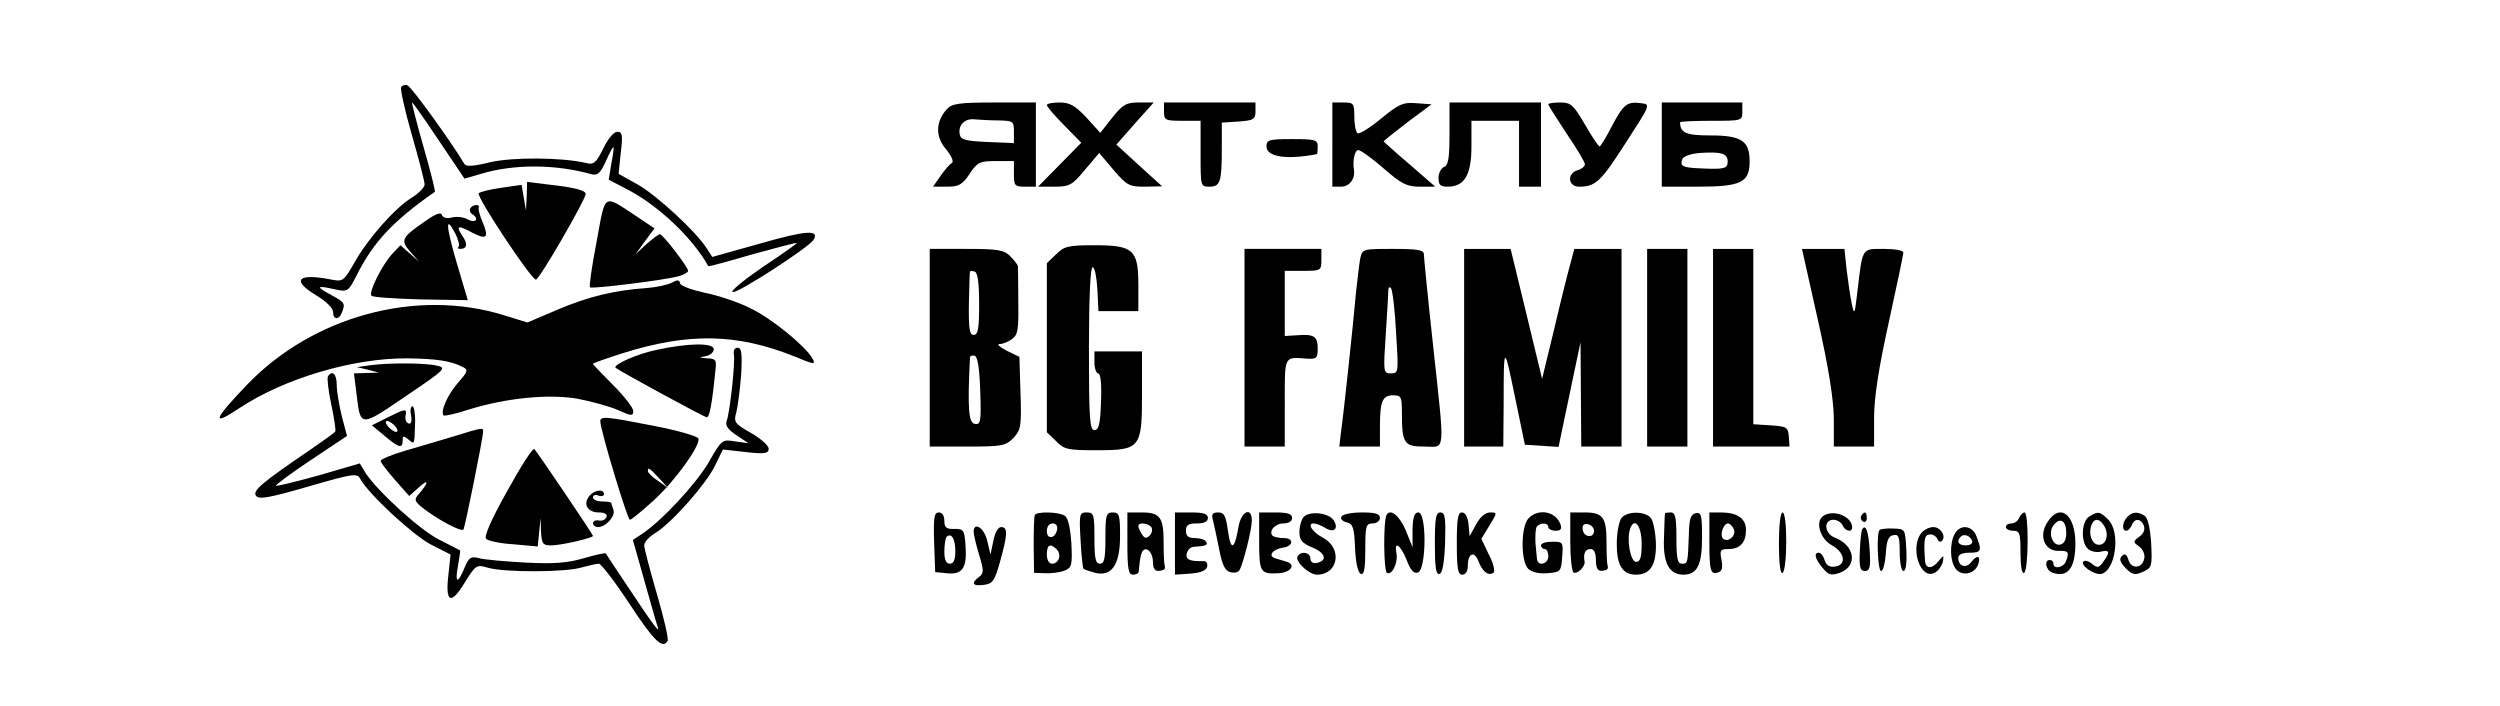 <?xml version="1.0" standalone="no"?>
<!DOCTYPE svg PUBLIC "-//W3C//DTD SVG 20010904//EN"
 "http://www.w3.org/TR/2001/REC-SVG-20010904/DTD/svg10.dtd">
<svg version="1.0" xmlns="http://www.w3.org/2000/svg"
 width="683pt" height="193pt" viewBox="0 0 683 193"
 preserveAspectRatio="xMidYMid meet">

<g transform="translate(0,193) scale(0.1,-0.1)"
fill="#000000" stroke="none">
<path d="M1096 1692 c-3 -5 10 -64 29 -130 19 -66 35 -127 35 -136 0 -8 -16
-24 -35 -36 -46 -28 -121 -113 -157 -178 -30 -52 -31 -52 -67 -45 -89 17 -105
-3 -37 -44 27 -16 46 -35 46 -45 0 -22 16 -23 24 -2 10 25 8 28 -29 48 -43 23
-41 27 8 16 37 -8 38 -8 62 39 45 90 100 148 213 227 2 1 -12 57 -31 123 -19
67 -33 121 -31 121 2 0 35 -47 73 -104 l70 -104 45 13 c89 27 203 27 302 -1
16 -4 24 2 39 35 10 23 19 40 21 39 1 -2 -1 -22 -6 -46 l-7 -43 46 -24 c86
-43 182 -133 226 -212 1 -2 55 13 120 32 66 18 121 33 122 31 1 -1 -41 -31
-94 -66 -52 -36 -89 -66 -81 -68 15 -3 206 121 220 142 19 29 -19 27 -144 -9
l-132 -37 -15 23 c-28 45 -136 145 -189 175 l-52 29 6 58 c6 49 4 57 -10 57
-9 0 -25 -19 -38 -46 -20 -40 -26 -45 -48 -39 -66 15 -197 16 -260 2 -49 -12
-67 -13 -72 -4 -30 52 -145 212 -155 214 -6 2 -14 0 -17 -5z"/>
<path d="M2587 1632 c-31 -34 -32 -75 -3 -109 15 -18 22 -34 17 -38 -6 -3 -20
-19 -31 -35 l-21 -30 38 0 c32 0 42 5 62 35 21 32 28 35 72 35 l49 0 0 -35 c0
-32 2 -35 30 -35 l30 0 0 115 0 115 -113 0 c-97 0 -116 -3 -130 -18z m141 -31
c40 -1 42 -2 42 -31 l0 -31 -72 3 c-61 3 -73 6 -76 21 -5 25 14 44 40 41 13
-1 42 -3 66 -3z"/>
<path d="M2860 1643 c0 -4 21 -29 47 -55 l47 -48 -59 -60 -59 -60 45 0 c41 0
48 4 83 46 l39 46 39 -46 c37 -43 43 -46 86 -46 l47 1 -63 57 -62 57 51 58 51
57 -40 0 c-35 0 -44 -5 -73 -41 l-33 -42 -38 42 c-31 33 -46 41 -73 41 -19 0
-35 -3 -35 -7z"/>
<path d="M3180 1625 c0 -23 3 -25 50 -25 l50 0 0 -90 c0 -89 0 -90 24 -90 30
0 34 13 34 105 l0 70 46 3 c41 3 46 6 46 28 l0 24 -125 0 -125 0 0 -25z"/>
<path d="M3640 1535 l0 -115 24 0 c23 0 39 22 35 46 -4 25 2 54 12 54 6 0 37
-22 69 -50 49 -43 64 -50 99 -50 l42 0 -70 61 c-39 33 -71 62 -71 63 0 1 29
24 65 52 l66 49 -41 3 c-37 3 -48 -2 -97 -42 -30 -25 -59 -43 -64 -40 -5 3 -9
23 -9 45 0 37 -2 39 -30 39 l-30 0 0 -115z"/>
<path d="M3960 1565 c0 -67 -3 -87 -15 -91 -8 -4 -15 -17 -15 -30 0 -19 5 -24
25 -24 46 0 65 32 65 110 l0 70 65 0 65 0 0 -90 0 -90 30 0 30 0 0 115 0 115
-125 0 -125 0 0 -85z"/>
<path d="M4230 1645 c0 -3 23 -39 50 -80 28 -41 50 -78 50 -84 0 -5 -9 -13
-20 -16 -30 -9 -26 -45 4 -45 45 0 59 13 127 119 68 105 69 106 43 109 -39 5
-48 -2 -80 -62 -16 -31 -31 -56 -34 -56 -3 0 -21 27 -40 60 -31 53 -38 60 -67
60 -18 0 -33 -2 -33 -5z"/>
<path d="M4540 1535 l0 -115 98 0 c118 0 142 11 142 69 0 56 -22 71 -107 71
-67 0 -83 7 -83 36 0 2 38 4 85 4 84 0 85 0 85 25 l0 25 -110 0 -110 0 0 -115z
m180 -46 c0 -20 -9 -22 -75 -19 -48 2 -56 6 -49 25 3 8 23 15 47 17 59 4 77
-1 77 -23z"/>
<path d="M3460 1530 c0 -29 56 -37 138 -21 1 1 2 10 2 21 0 18 -7 20 -70 20
-63 0 -70 -2 -70 -20z"/>
<path d="M1370 1417 c-30 -4 -58 -11 -62 -15 -8 -8 142 -234 156 -236 9 -1
136 219 136 234 0 10 -30 18 -103 26 l-57 7 -1 -39 -2 -39 -6 35 -6 35 -55 -8z"/>
<path d="M1630 1270 c-13 -66 -21 -123 -18 -125 5 -5 197 19 241 30 15 4 27
11 27 15 0 10 -69 100 -77 100 -4 0 -20 -12 -37 -27 l-30 -28 26 36 26 35 -46
31 c-96 63 -87 69 -112 -67z"/>
<path d="M1285 1361 c-3 -5 -1 -12 5 -16 20 -12 10 -26 -11 -15 -11 7 -31 9
-44 6 -14 -4 -25 -1 -28 7 -2 8 -17 3 -45 -17 -65 -45 -69 -52 -41 -84 l24
-27 -26 23 -25 22 -21 -22 c-29 -31 -67 -107 -58 -116 3 -4 64 -8 135 -10
l128 -2 -30 101 c-30 103 -32 134 -4 81 8 -16 12 -32 9 -36 -4 -3 -2 -6 4 -6
19 0 22 13 6 36 -18 28 -13 30 28 8 39 -20 45 -13 28 28 -8 18 -13 36 -11 41
3 10 -16 9 -23 -2z"/>
<path d="M2885 1235 l-25 -24 0 -231 0 -231 25 -24 c22 -23 32 -25 110 -25
121 0 125 5 125 155 l0 115 -65 0 -65 0 0 -30 c0 -16 5 -30 10 -30 7 0 10 -29
8 -77 -2 -61 -6 -78 -18 -78 -13 0 -15 31 -15 223 0 141 4 222 10 222 6 0 11
-27 13 -60 l3 -60 54 0 55 0 0 70 c0 98 -13 110 -120 110 -73 0 -83 -3 -105
-25z"/>
<path d="M2540 980 l0 -270 103 0 c96 0 105 2 126 24 20 21 22 32 19 122 l-3
99 -35 17 c-19 10 -28 18 -19 18 8 0 24 6 34 14 16 11 18 26 17 102 0 49 -1
92 -1 97 -1 4 -10 16 -21 27 -17 17 -33 20 -120 20 l-100 0 0 -270z m135 119
c0 -67 -3 -84 -15 -84 -11 0 -14 16 -13 85 1 47 2 87 3 88 0 2 6 2 13 0 8 -3
12 -30 12 -89z m3 -238 c3 -84 1 -92 -15 -89 -17 3 -20 43 -13 181 0 5 6 7 13
5 8 -3 13 -34 15 -97z"/>
<path d="M3400 980 l0 -270 55 0 55 0 0 120 c0 131 -3 125 63 120 24 -1 27 2
27 28 0 33 -10 40 -57 36 l-33 -2 0 89 0 89 50 0 c49 0 50 1 50 30 l0 30 -105
0 -105 0 0 -270z"/>
<path d="M3716 1223 c-3 -16 -7 -55 -11 -88 -8 -90 -34 -334 -41 -382 l-5 -43
55 0 56 0 0 54 c0 70 7 86 36 86 22 0 24 -4 24 -47 0 -85 6 -93 61 -93 59 0
57 -28 24 278 -14 128 -25 240 -25 248 0 11 -18 14 -84 14 -84 0 -84 0 -90
-27z m98 -200 c7 -111 7 -113 -14 -113 -21 0 -21 2 -14 108 4 59 7 113 7 120
0 7 4 9 7 5 4 -4 11 -59 14 -120z"/>
<path d="M4000 980 l0 -270 53 0 54 0 1 118 c0 163 1 163 31 17 l27 -130 46
-3 46 -3 11 53 c6 29 20 94 30 143 l19 90 1 -142 1 -143 55 0 55 0 0 270 0
270 -65 0 -64 0 -10 -38 c-6 -20 -26 -100 -44 -177 l-34 -140 -43 178 -43 177
-64 0 -63 0 0 -270z"/>
<path d="M4500 980 l0 -270 55 0 55 0 0 270 0 270 -55 0 -55 0 0 -270z"/>
<path d="M4680 980 l0 -270 104 0 105 0 -2 28 c-2 25 -6 27 -50 30 l-47 3 0
240 0 239 -55 0 -55 0 0 -270z"/>
<path d="M4966 1058 c30 -133 43 -217 44 -270 l0 -78 55 0 55 0 0 78 c0 55 12
134 40 261 22 100 40 186 40 191 0 6 -24 10 -54 10 -61 0 -57 5 -72 -120 -7
-60 -8 -62 -15 -30 -4 19 -10 61 -14 93 l-6 57 -58 0 -58 0 43 -192z"/>
<path d="M1836 1158 c-11 -6 -43 -13 -70 -15 -87 -6 -158 -23 -243 -59 l-82
-35 -65 20 c-239 74 -522 -3 -702 -191 -91 -95 -98 -115 -20 -63 122 81 310
137 459 136 80 -1 118 -7 150 -23 17 -8 16 -12 -12 -44 -28 -32 -49 -79 -39
-89 2 -2 32 4 65 15 105 33 220 44 299 31 38 -7 88 -21 112 -31 37 -17 42 -17
42 -3 0 9 -25 41 -55 71 -30 30 -55 56 -55 58 0 2 37 15 81 29 181 57 313 54
470 -9 53 -22 58 -23 49 -6 -18 33 -110 109 -170 138 -32 16 -88 35 -124 42
-36 8 -67 19 -68 26 -2 10 -8 10 -22 2z"/>
<path d="M1793 974 c-53 -11 -120 -41 -111 -49 11 -9 242 -135 249 -135 7 0
14 33 23 123 4 34 3 37 -22 38 -24 2 -24 2 -4 6 12 2 22 11 22 19 0 18 -70 17
-157 -2z"/>
<path d="M2005 962 c4 -22 -11 -160 -20 -183 -4 -11 4 -23 27 -38 l33 -22 -36
5 c-36 6 -37 6 -74 -59 -36 -60 -129 -160 -183 -195 l-23 -15 31 -110 c17 -60
33 -117 36 -125 9 -25 -9 -1 -76 100 -35 52 -64 96 -65 98 -2 2 -29 -4 -60
-13 -44 -13 -81 -16 -159 -12 -55 3 -113 8 -127 12 -22 6 -28 2 -39 -24 -19
-47 -28 -46 -19 2 4 23 7 43 6 43 -1 1 -26 14 -56 29 -53 26 -172 135 -203
184 l-15 25 -113 -33 c-62 -17 -114 -30 -116 -28 -2 2 41 34 95 70 l99 66 -14
53 c-7 29 -14 68 -14 86 0 30 -12 42 -24 24 -3 -5 1 -39 9 -77 8 -37 13 -71
11 -74 -3 -4 -31 -24 -63 -46 -138 -94 -165 -116 -153 -130 8 -10 36 -5 143
26 121 35 133 37 141 21 23 -42 143 -153 192 -179 l55 -28 -6 -56 c-9 -76 7
-83 45 -20 30 48 32 49 63 40 43 -13 213 -13 257 1 19 5 40 10 46 10 6 0 44
-49 84 -110 67 -102 90 -124 104 -101 3 5 -10 62 -29 127 -19 65 -35 126 -35
134 0 9 13 23 29 33 43 25 140 134 164 184 l22 45 62 -7 c53 -6 63 -4 63 9 0
9 -22 28 -48 43 -46 26 -48 30 -40 58 4 17 10 63 13 103 3 57 1 72 -10 72 -8
0 -12 -8 -10 -18z"/>
<path d="M1010 932 l-35 -5 30 -7 30 -8 -34 -1 -34 -1 7 -56 c11 -92 9 -92
135 -6 108 73 112 77 85 83 -34 8 -134 8 -184 1z"/>
<path d="M1123 795 c3 -17 0 -24 -7 -22 -6 2 -10 11 -8 21 4 21 0 20 -50 -5
l-42 -21 35 -29 c39 -33 49 -35 49 -13 0 14 3 14 15 4 18 -15 17 -17 19 43 1
26 -3 47 -7 47 -5 0 -7 -11 -4 -25z m-43 -30 c7 -8 8 -15 2 -15 -5 0 -15 7
-22 15 -7 8 -8 15 -2 15 5 0 15 -7 22 -15z"/>
<path d="M1640 779 c0 -23 74 -269 81 -269 4 0 33 24 65 53 59 54 128 150 122
169 -2 6 -56 22 -119 34 -132 26 -149 28 -149 13z m161 -156 l24 -26 -27 19
c-15 10 -28 22 -28 27 0 12 5 8 31 -20z"/>
<path d="M1240 738 c-36 -11 -95 -28 -132 -39 -38 -11 -68 -24 -68 -28 0 -5
18 -28 39 -52 l39 -44 28 25 c27 24 25 11 -3 -21 -13 -15 -10 -20 19 -42 40
-30 98 -60 104 -54 4 4 54 252 54 269 0 10 -3 10 -80 -14z"/>
<path d="M1386 589 c-45 -80 -64 -125 -58 -131 6 -6 40 -13 75 -15 l66 -6 4
39 4 39 1 -37 c2 -34 5 -38 28 -38 26 0 114 20 114 26 0 4 -150 226 -160 237
-4 5 -37 -47 -74 -114z"/>
<path d="M1610 575 c-18 -22 -5 -45 26 -45 16 0 24 -5 21 -12 -2 -7 -11 -12
-21 -10 -9 2 -16 -2 -16 -8 0 -5 6 -10 14 -10 21 0 48 30 42 47 -3 8 -6 17 -6
19 0 2 -11 4 -25 4 -14 0 -25 5 -25 11 0 6 7 9 15 5 8 -3 15 -1 15 4 0 15 -26
12 -40 -5z"/>
<path d="M2552 449 l3 -82 31 -3 c43 -5 56 14 52 73 -3 45 -5 48 -30 48 -23
-1 -28 4 -28 22 0 14 -6 23 -15 23 -13 0 -15 -14 -13 -81z m58 -25 c0 -24 -5
-34 -15 -34 -10 0 -15 10 -15 33 0 19 3 37 6 40 13 13 24 -5 24 -39z"/>
<path d="M2827 523 c-2 -5 -3 -42 -3 -83 l1 -75 30 -1 c17 -1 40 2 53 7 20 8
22 14 19 75 -3 43 -9 69 -18 75 -17 11 -76 12 -82 2z m61 -40 c-5 -25 -28 -28
-28 -4 0 12 6 21 16 21 9 0 14 -7 12 -17z m-1 -54 c14 -14 6 -39 -13 -39 -8 0
-14 10 -14 25 0 27 9 32 27 14z"/>
<path d="M2952 456 c2 -41 6 -77 8 -80 3 -2 17 -7 32 -11 45 -11 68 22 68 100
0 58 -2 65 -20 65 -18 0 -20 -7 -20 -70 0 -56 -3 -70 -15 -70 -12 0 -15 14
-15 70 0 65 -2 70 -21 70 -20 0 -21 -4 -17 -74z"/>
<path d="M3080 445 c0 -69 3 -85 15 -85 8 0 15 3 16 8 0 4 2 17 3 29 2 13 5
26 9 29 11 11 27 -7 27 -32 0 -22 8 -28 28 -21 4 1 6 6 4 12 -2 5 -3 34 -3 64
0 68 -10 81 -60 81 l-39 0 0 -85z m66 44 c3 -6 1 -16 -5 -22 -9 -9 -14 -8 -21
3 -5 8 -10 18 -10 23 0 11 28 8 36 -4z"/>
<path d="M3210 445 l0 -85 43 3 c28 2 43 9 45 19 2 9 -3 16 -10 15 -37 -1 -49
4 -46 20 2 10 10 18 18 19 35 2 41 5 35 14 -3 6 -17 10 -31 10 -17 0 -24 5
-24 20 0 16 7 20 30 20 20 0 30 5 30 15 0 11 -12 15 -45 15 l-45 0 0 -85z"/>
<path d="M3314 508 c3 -13 11 -48 17 -80 8 -41 16 -58 30 -61 10 -3 22 -1 25
5 10 16 34 111 34 136 0 38 -28 26 -36 -15 -11 -65 -21 -70 -29 -15 -6 43 -10
52 -27 52 -16 0 -19 -5 -14 -22z"/>
<path d="M3440 451 c0 -85 3 -90 54 -87 32 2 47 23 22 31 -9 3 -24 7 -33 10
-20 7 -5 25 23 29 28 4 29 26 2 26 -14 0 -27 3 -31 6 -12 12 6 34 29 34 15 0
24 6 24 15 0 11 -12 15 -45 15 l-45 0 0 -79z"/>
<path d="M3562 518 c-6 -6 -12 -25 -12 -41 0 -23 7 -31 36 -43 36 -15 41 -36
11 -42 -10 -2 -17 3 -17 12 0 17 -25 22 -35 6 -8 -13 31 -50 53 -50 58 0 70
71 18 100 -31 16 -46 40 -27 40 6 0 20 -5 31 -12 24 -15 38 -3 24 20 -13 21
-65 27 -82 10z"/>
<path d="M3665 519 c-4 -6 2 -13 14 -16 17 -4 21 -14 23 -71 2 -41 8 -67 16
-70 9 -3 12 15 12 67 0 64 2 71 20 71 11 0 20 7 20 15 0 11 -12 15 -49 15 -28
0 -53 -5 -56 -11z"/>
<path d="M3788 523 c-9 -17 -8 -152 1 -158 14 -8 31 28 26 54 -7 35 11 23 28
-19 11 -29 20 -38 31 -34 23 9 24 164 1 164 -11 0 -15 -12 -16 -47 l0 -48 -18
45 c-17 41 -43 62 -53 43z"/>
<path d="M3920 444 c0 -64 3 -85 13 -82 8 3 13 32 15 86 2 68 0 82 -13 82 -12
0 -15 -15 -15 -86z"/>
<path d="M3980 445 c0 -69 3 -85 15 -85 9 0 15 9 15 24 0 35 18 42 29 13 11
-29 27 -41 41 -32 5 3 1 24 -12 49 l-21 44 22 36 c22 36 22 36 2 36 -13 0 -27
-12 -38 -32 l-18 -33 -3 33 c-2 20 -9 32 -18 32 -11 0 -14 -18 -14 -85z"/>
<path d="M4176 514 c-21 -21 -22 -117 -1 -138 10 -9 29 -14 53 -12 36 3 37 5
40 45 3 40 2 41 -27 41 -17 0 -31 -4 -31 -10 0 -5 5 -10 10 -10 6 0 10 -9 10
-20 0 -21 -29 -29 -31 -7 -1 6 -2 26 -4 42 -1 17 0 36 2 43 6 14 33 16 33 2 0
-5 9 -10 20 -10 14 0 18 5 13 18 -13 35 -60 44 -87 16z"/>
<path d="M4290 451 c0 -44 4 -82 9 -85 10 -6 33 17 30 30 -4 22 2 34 16 34 10
0 15 -10 15 -30 0 -27 7 -34 28 -27 4 1 6 6 4 12 -2 5 -3 34 -3 64 0 68 -10
81 -60 81 l-39 0 0 -79z m65 29 c0 -21 -28 -19 -31 3 -2 12 3 17 14 15 9 -2
17 -10 17 -18z"/>
<path d="M4430 515 c-7 -9 -13 -41 -13 -72 0 -58 16 -83 53 -83 38 0 55 26 54
84 -1 31 -7 62 -14 71 -16 19 -64 19 -80 0z m55 -71 c0 -37 -4 -49 -15 -49
-16 0 -27 63 -16 92 12 31 31 6 31 -43z"/>
<path d="M4549 528 c-1 -2 -2 -32 -3 -67 -3 -69 14 -101 53 -101 38 0 51 27
51 101 0 62 -2 70 -17 67 -14 -3 -18 -15 -19 -58 -3 -80 -3 -80 -19 -80 -12 0
-15 14 -15 70 0 56 -3 70 -15 70 -8 0 -15 -1 -16 -2z"/>
<path d="M4670 452 c0 -83 3 -94 26 -85 9 3 11 14 7 34 -5 26 -3 29 19 29 32
0 48 18 48 52 0 32 -24 48 -69 48 l-31 0 0 -78z m67 32 c7 -18 -17 -38 -30
-25 -9 9 1 41 14 41 5 0 12 -7 16 -16z"/>
<path d="M4860 444 c0 -54 4 -83 10 -79 6 3 10 42 10 86 0 46 -4 79 -10 79 -6
0 -10 -35 -10 -86z"/>
<path d="M4982 521 c-24 -15 -10 -63 23 -81 36 -20 40 -54 8 -58 -14 -2 -23 3
-28 17 -3 12 -11 21 -16 21 -14 0 -11 -16 10 -41 16 -20 23 -22 47 -14 50 18
42 75 -13 96 -29 11 -32 49 -4 49 10 0 21 -7 25 -15 6 -16 26 -21 26 -6 0 30
-50 50 -78 32z"/>
<path d="M5085 521 c-3 -5 -1 -12 5 -16 5 -3 10 1 10 9 0 18 -6 21 -15 7z"/>
<path d="M5516 515 c-3 -8 -12 -15 -21 -15 -8 0 -15 -4 -15 -10 0 -5 9 -10 20
-10 18 0 20 -7 20 -61 0 -37 4 -58 10 -54 12 8 13 165 1 165 -5 0 -11 -7 -15
-15z"/>
<path d="M5594 504 c-25 -37 -9 -79 29 -79 28 1 31 -3 21 -29 -7 -17 -34 -22
-34 -6 0 6 -4 10 -10 10 -16 0 -11 -27 6 -34 42 -16 64 11 64 79 0 80 -42 112
-76 59z m51 -30 c0 -19 -6 -30 -17 -32 -21 -4 -34 34 -17 54 18 22 34 11 34
-22z"/>
<path d="M5708 519 c-22 -13 -24 -72 -3 -89 8 -7 24 -10 35 -7 24 6 25 -2 6
-28 -12 -17 -16 -17 -30 -6 -9 8 -20 11 -24 7 -10 -10 29 -37 48 -34 40 8 54
114 20 148 -23 23 -28 24 -52 9z m42 -28 c13 -25 2 -53 -19 -49 -17 3 -26 31
-17 54 8 20 23 18 36 -5z"/>
<path d="M5812 518 c-14 -14 -16 -38 -3 -38 5 0 11 7 15 15 7 20 25 19 33 -1
4 -11 -1 -22 -12 -30 -18 -13 -18 -15 -1 -27 10 -7 17 -22 14 -33 -5 -27 -35
-30 -43 -4 -5 16 -10 19 -18 11 -8 -8 -5 -17 10 -33 19 -19 26 -20 48 -10 24
11 25 15 22 78 -3 43 -9 69 -18 75 -19 12 -33 11 -47 -3z"/>
<path d="M2660 477 c0 -8 7 -36 15 -63 13 -43 13 -50 0 -60 -23 -17 -18 -26
12 -22 25 3 30 10 45 63 21 76 22 95 3 95 -8 0 -17 -15 -21 -37 l-8 -38 -9 38
c-8 35 -37 53 -37 24z"/>
<path d="M5087 483 c-2 -5 -5 -32 -6 -60 -2 -43 1 -53 14 -53 13 0 16 10 13
56 -3 52 -11 75 -21 57z"/>
<path d="M5135 482 c-9 -9 -5 -112 4 -112 6 0 11 21 13 47 2 36 7 49 21 51 14
3 17 -4 17 -47 0 -29 5 -51 10 -51 7 0 10 22 8 58 -3 57 -3 57 -35 58 -18 1
-35 -1 -38 -4z"/>
<path d="M5250 475 c-34 -41 -3 -133 37 -109 10 6 19 20 21 30 3 18 2 18 -11
2 -19 -24 -37 -23 -38 2 -4 59 -1 70 15 70 8 0 16 -6 19 -12 2 -7 8 -10 12 -6
13 12 -3 38 -23 38 -11 0 -25 -7 -32 -15z"/>
<path d="M5340 471 c-14 -27 -13 -74 3 -95 16 -21 51 -15 61 11 9 24 -2 29
-18 8 -14 -19 -36 -13 -36 11 0 9 11 14 30 14 33 0 35 5 20 44 -11 31 -45 35
-60 7z m48 -19 c2 -7 -6 -12 -17 -12 -21 0 -27 11 -14 24 9 9 26 2 31 -12z"/>
</g>
</svg>
